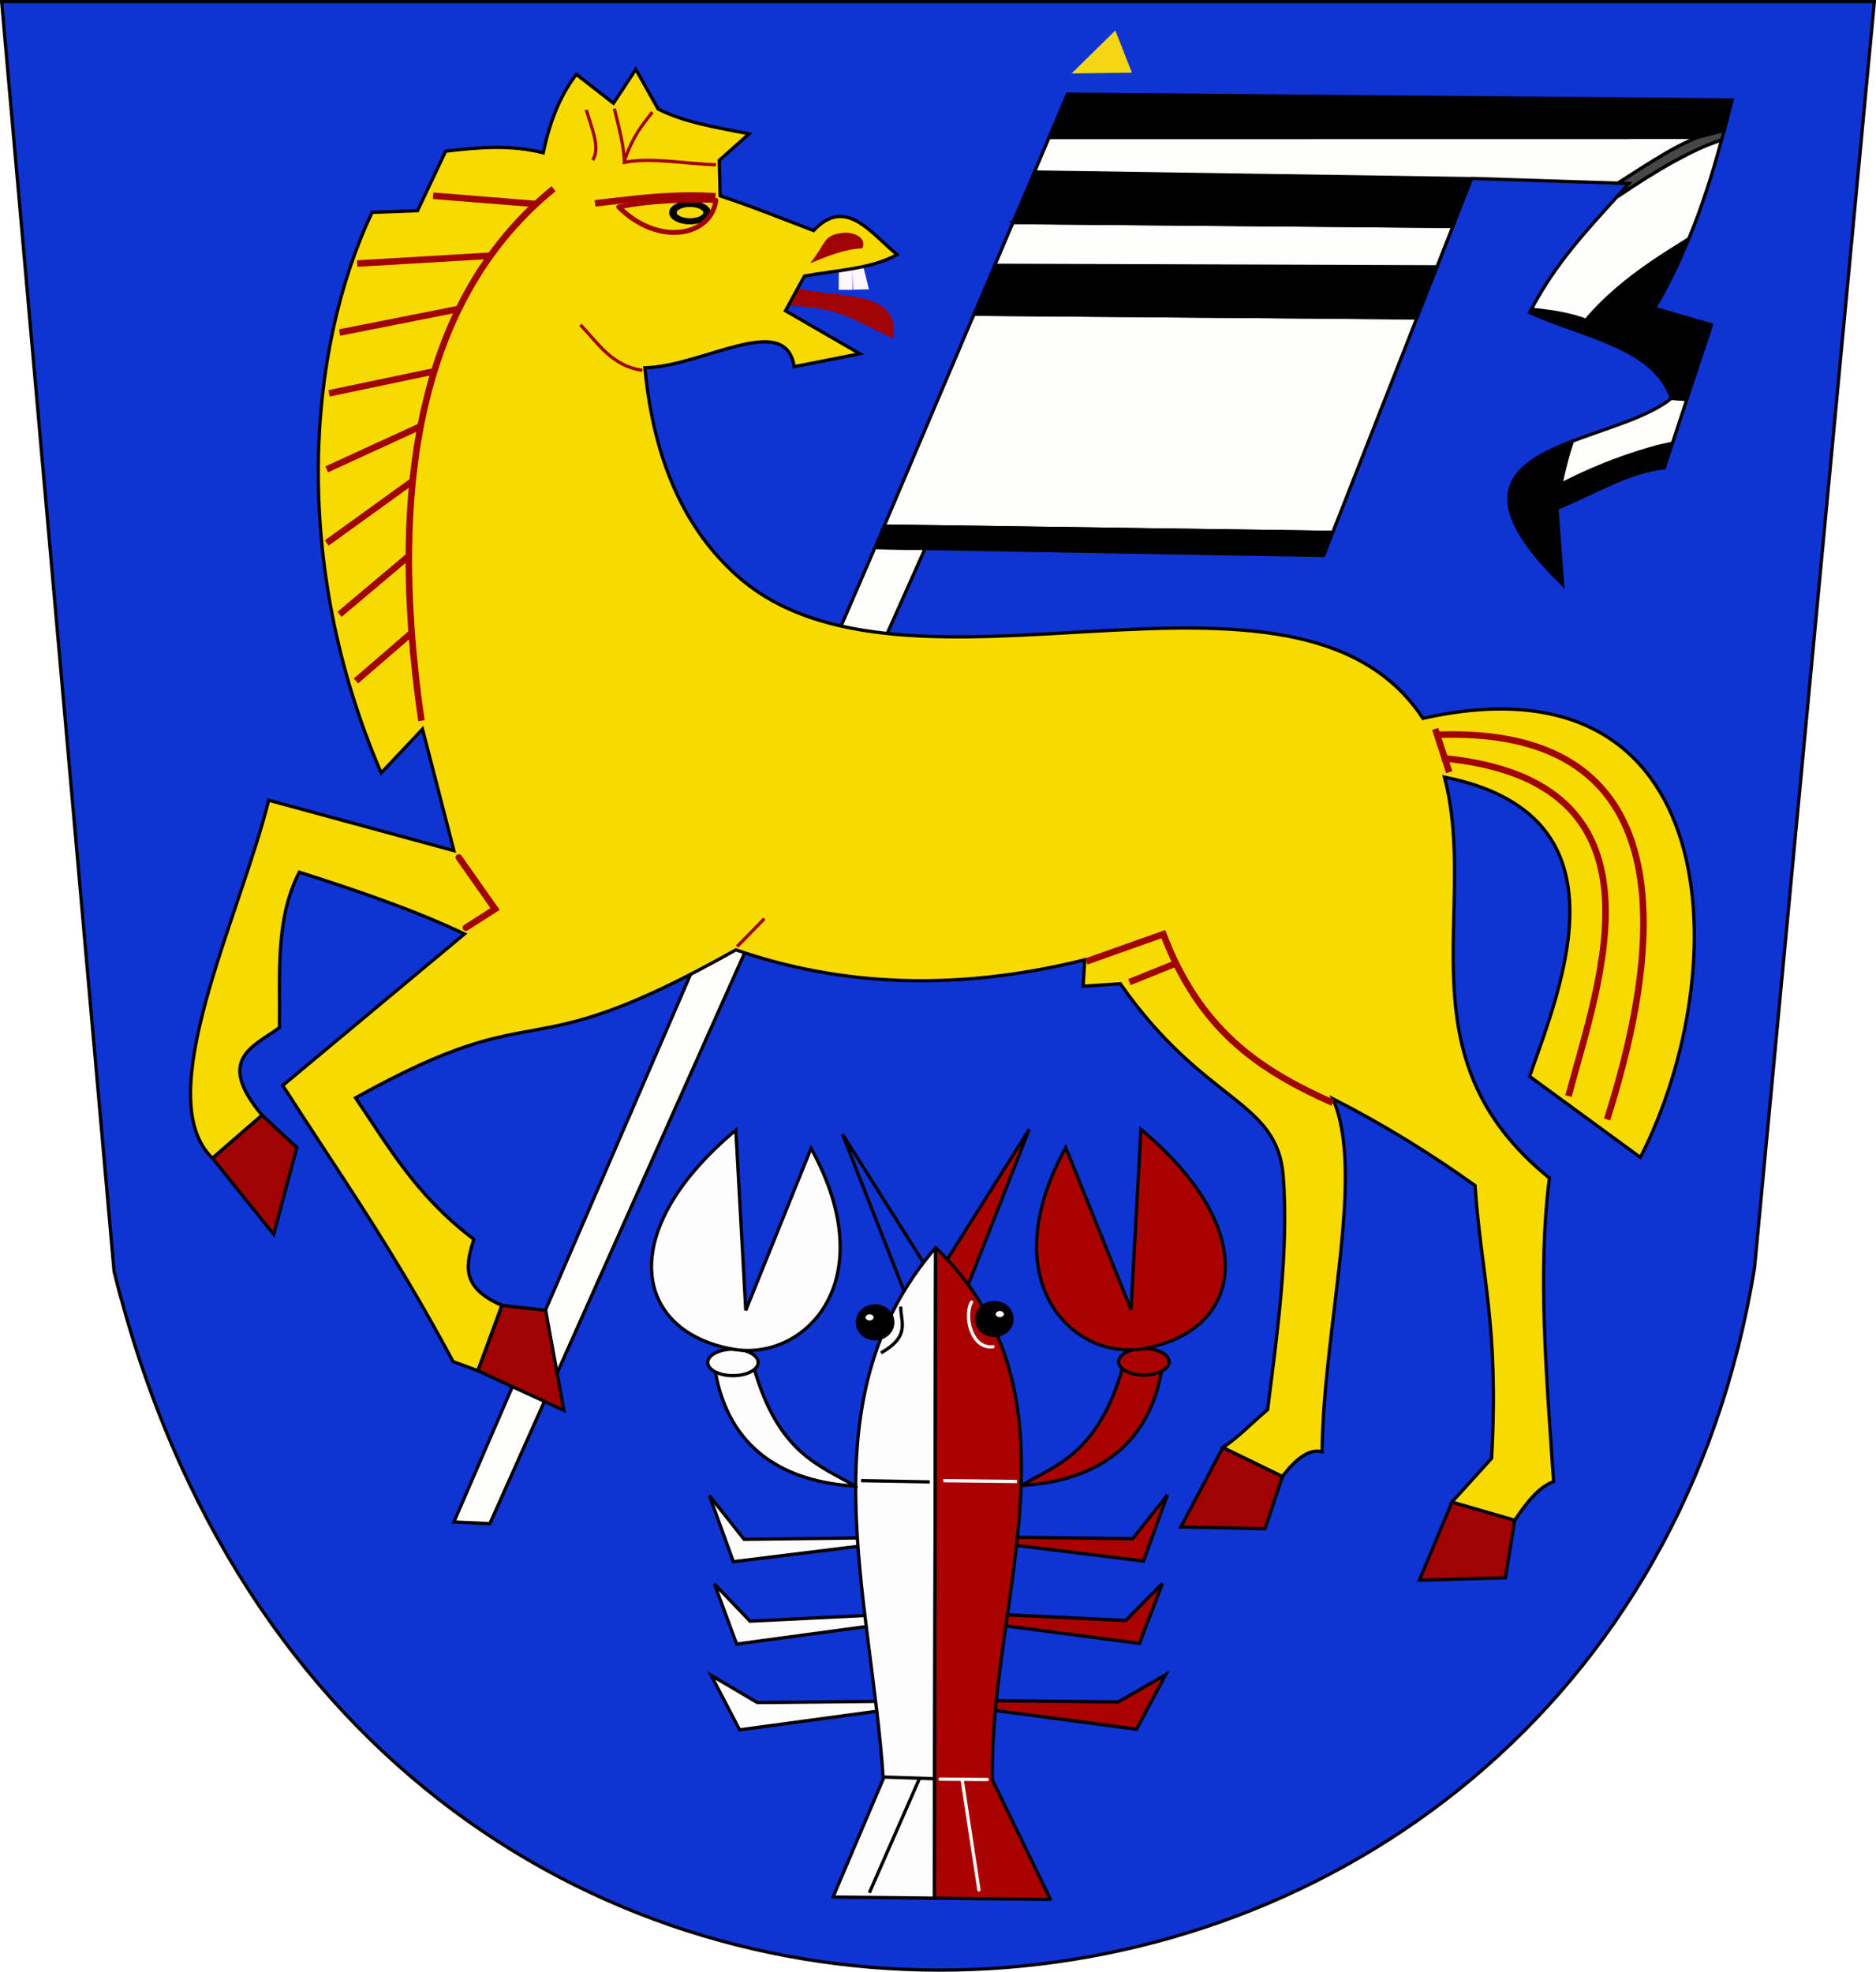 <?xml version="1.0" encoding="UTF-8" standalone="no"?>
<!-- Created with Inkscape (http://www.inkscape.org/) -->

<svg
   xmlns:dc="http://purl.org/dc/elements/1.1/"
   xmlns:cc="http://creativecommons.org/ns#"
   xmlns:rdf="http://www.w3.org/1999/02/22-rdf-syntax-ns#"
   xmlns:svg="http://www.w3.org/2000/svg"
   xmlns="http://www.w3.org/2000/svg"
   xmlns:sodipodi="http://sodipodi.sourceforge.net/DTD/sodipodi-0.dtd"
   xmlns:inkscape="http://www.inkscape.org/namespaces/inkscape"
   width="573"
   height="602.259"
   id="svg2"
   inkscape:label="Pozadí"
   version="1.1"
   inkscape:version="0.48.1 "
   sodipodi:docname="CoA of Zádveřice-Raková.svg"
   style="display:inline">
  <defs
     id="defs3">
    <filter
       inkscape:collect="always"
       id="filter3903"
       color-interpolation-filters="sRGB">
      <feGaussianBlur
         inkscape:collect="always"
         stdDeviation="0.634"
         id="feGaussianBlur3905" />
    </filter>
    <filter
       inkscape:collect="always"
       id="filter3907"
       x="-0.106"
       width="1.211"
       y="-0.262"
       height="1.524"
       color-interpolation-filters="sRGB">
      <feGaussianBlur
         inkscape:collect="always"
         stdDeviation="0.634"
         id="feGaussianBlur3909" />
    </filter>
    <filter
       inkscape:collect="always"
       id="filter3917"
       color-interpolation-filters="sRGB">
      <feGaussianBlur
         inkscape:collect="always"
         stdDeviation="0.902"
         id="feGaussianBlur3919" />
    </filter>
    <filter
       inkscape:collect="always"
       id="filter3921"
       color-interpolation-filters="sRGB">
      <feGaussianBlur
         inkscape:collect="always"
         stdDeviation="0.087"
         id="feGaussianBlur3923" />
    </filter>
    <filter
       inkscape:collect="always"
       id="filter3925"
       color-interpolation-filters="sRGB">
      <feGaussianBlur
         inkscape:collect="always"
         stdDeviation="0.765"
         id="feGaussianBlur3927" />
    </filter>
    <filter
       inkscape:collect="always"
       id="filter3935"
       color-interpolation-filters="sRGB">
      <feGaussianBlur
         inkscape:collect="always"
         stdDeviation="0.084"
         id="feGaussianBlur3937" />
    </filter>
    <filter
       inkscape:collect="always"
       id="filter3993"
       color-interpolation-filters="sRGB">
      <feGaussianBlur
         inkscape:collect="always"
         stdDeviation="0.579"
         id="feGaussianBlur3995" />
    </filter>
    <filter
       inkscape:collect="always"
       id="filter3997"
       color-interpolation-filters="sRGB">
      <feGaussianBlur
         inkscape:collect="always"
         stdDeviation="0.579"
         id="feGaussianBlur3999" />
    </filter>
    <filter
       inkscape:collect="always"
       id="filter4001"
       color-interpolation-filters="sRGB">
      <feGaussianBlur
         inkscape:collect="always"
         stdDeviation="0.579"
         id="feGaussianBlur4003" />
    </filter>
    <filter
       inkscape:collect="always"
       id="filter4005"
       x="-0.049"
       width="1.097"
       y="-0.106"
       height="1.212"
       color-interpolation-filters="sRGB">
      <feGaussianBlur
         inkscape:collect="always"
         stdDeviation="0.579"
         id="feGaussianBlur4007" />
    </filter>
    <filter
       inkscape:collect="always"
       id="filter4009"
       x="-0.044"
       width="1.087"
       y="-0.208"
       height="1.416"
       color-interpolation-filters="sRGB">
      <feGaussianBlur
         inkscape:collect="always"
         stdDeviation="0.579"
         id="feGaussianBlur4011" />
    </filter>
    <filter
       inkscape:collect="always"
       id="filter4013"
       x="-0.039"
       width="1.077"
       y="-0.195"
       height="1.389"
       color-interpolation-filters="sRGB">
      <feGaussianBlur
         inkscape:collect="always"
         stdDeviation="0.579"
         id="feGaussianBlur4015" />
    </filter>
    <filter
       inkscape:collect="always"
       id="filter4017"
       x="-0.035"
       width="1.069"
       y="-0.586"
       height="2.172"
       color-interpolation-filters="sRGB">
      <feGaussianBlur
         inkscape:collect="always"
         stdDeviation="0.579"
         id="feGaussianBlur4019" />
    </filter>
    <filter
       inkscape:collect="always"
       id="filter4021"
       x="-0.045"
       width="1.09"
       y="-0.556"
       height="2.113"
       color-interpolation-filters="sRGB">
      <feGaussianBlur
         inkscape:collect="always"
         stdDeviation="0.579"
         id="feGaussianBlur4023" />
    </filter>
    <filter
       inkscape:collect="always"
       id="filter4025"
       color-interpolation-filters="sRGB">
      <feGaussianBlur
         inkscape:collect="always"
         stdDeviation="0.579"
         id="feGaussianBlur4027" />
    </filter>
    <filter
       inkscape:collect="always"
       id="filter4078"
       x="-0.106"
       width="1.211"
       y="-0.055"
       height="1.109"
       color-interpolation-filters="sRGB">
      <feGaussianBlur
         inkscape:collect="always"
         stdDeviation="0.487"
         id="feGaussianBlur4080" />
    </filter>
    <filter
       inkscape:collect="always"
       id="filter4082"
       x="-0.188"
       width="1.376"
       y="-0.036"
       height="1.071"
       color-interpolation-filters="sRGB">
      <feGaussianBlur
         inkscape:collect="always"
         stdDeviation="0.228"
         id="feGaussianBlur4084" />
    </filter>
    <filter
       inkscape:collect="always"
       id="filter4086"
       color-interpolation-filters="sRGB">
      <feGaussianBlur
         inkscape:collect="always"
         stdDeviation="0.603"
         id="feGaussianBlur4088" />
    </filter>
    <filter
       inkscape:collect="always"
       id="filter4090"
       color-interpolation-filters="sRGB">
      <feGaussianBlur
         inkscape:collect="always"
         stdDeviation="0.295"
         id="feGaussianBlur4092" />
    </filter>
    <filter
       inkscape:collect="always"
       id="filter4094"
       x="-0.038"
       width="1.077"
       y="-0.589"
       height="2.178"
       color-interpolation-filters="sRGB">
      <feGaussianBlur
         inkscape:collect="always"
         stdDeviation="0.588"
         id="feGaussianBlur4096" />
    </filter>
    <filter
       inkscape:collect="always"
       id="filter4098"
       color-interpolation-filters="sRGB">
      <feGaussianBlur
         inkscape:collect="always"
         stdDeviation="0.492"
         id="feGaussianBlur4100" />
    </filter>
  </defs>
  <sodipodi:namedview
     id="base"
     pagecolor="#ffffff"
     bordercolor="#666666"
     borderopacity="1.0"
     inkscape:pageopacity="0.0"
     inkscape:pageshadow="2"
     inkscape:zoom="0.98994949"
     inkscape:cx="236.84129"
     inkscape:cy="273.83452"
     inkscape:document-units="px"
     inkscape:current-layer="layer3"
     showgrid="false"
     fit-margin-top="0"
     fit-margin-left="0"
     fit-margin-right="0"
     fit-margin-bottom="0"
     inkscape:snap-bbox="true"
     inkscape:bbox-paths="true"
     inkscape:bbox-nodes="true"
     inkscape:snap-bbox-edge-midpoints="true"
     inkscape:window-width="1280"
     inkscape:window-height="972"
     inkscape:window-x="-8"
     inkscape:window-y="-8"
     inkscape:window-maximized="1" />
  <g
     inkscape:groupmode="layer"
     id="layer4"
     inkscape:label="Stit"
     style="display:inline"
     transform="translate(0.5,0.5)"
     sodipodi:insensitive="true">
    <path
       style="fill:#1034d3;fill-opacity:1;stroke:#000000;stroke-width:1px;stroke-linecap:butt;stroke-linejoin:miter;stroke-opacity:1"
       d="m 0,4.2675781e-6 572,0 L 535.381,386.858 C 491.636,655.709 109.037,688.895 34.345,387.868 z"
       id="path4070"
       inkscape:connector-curvature="0"
       sodipodi:nodetypes="ccccc" />
  </g>
  <g
     inkscape:groupmode="layer"
     id="layer2"
     inkscape:label="Prapor"
     style="display:inline"
     transform="translate(0.5,0.5)"
     sodipodi:insensitive="true">
    <path
       style="fill:#fefefa;fill-opacity:1;stroke:#000000;stroke-width:1px;stroke-linecap:butt;stroke-linejoin:miter;stroke-opacity:1"
       d="m 149.124,464.892 -10.985,-0.505 128.605,-297.616 15.338,0.242 z"
       id="path3764"
       inkscape:connector-curvature="0"
       sodipodi:nodetypes="ccccc" />
    <path
       style="fill:#fefefa;fill-opacity:1;stroke:#000000;stroke-width:1px;stroke-linecap:butt;stroke-linejoin:miter;stroke-opacity:1"
       d="m 297,95.469 -27.438,64.719 137,1.938 20.969,-53.438 4.75,-12.094 -3.312,-0.031 L 297,95.469 z"
       id="path3825"
       inkscape:connector-curvature="0" />
    <path
       style="fill:#000000;fill-opacity:1;stroke:#000000;stroke-width:1px;stroke-linecap:butt;stroke-linejoin:miter;stroke-opacity:1"
       d="m 269.562,160.188 -2.812,6.594 137.062,2.375 2.75,-7.031 -137,-1.938 z"
       id="path3823"
       inkscape:connector-curvature="0" />
    <path
       style="fill:#000000;fill-opacity:1;stroke:#000000;stroke-width:1px;stroke-linecap:butt;stroke-linejoin:miter;stroke-opacity:1"
       d="m 297,95.469 135.281,1.125 L 438.406,81 303.344,80.531 297,95.469 z"
       id="path3813"
       inkscape:connector-curvature="0" />
    <path
       style="fill:#fefefa;fill-opacity:1;stroke:#000000;stroke-width:1px;stroke-linecap:butt;stroke-linejoin:miter;stroke-opacity:1"
       d="M 303.344,80.531 438.406,81 443.25,68.656 l -134.344,-1.188 -5.562,13.062 z"
       id="path3808"
       inkscape:connector-curvature="0" />
    <path
       style="fill:#000000;fill-opacity:1;stroke:#000000;stroke-width:1px;stroke-linecap:butt;stroke-linejoin:miter;stroke-opacity:1"
       d="m 308.906,67.469 134.344,1.188 5.719,-14.594 -133.5,-2.031 -6.562,15.438 z"
       id="path3781"
       inkscape:connector-curvature="0" />
    <path
       style="fill:#000000;fill-opacity:1;stroke:#000000;stroke-width:1px;stroke-linecap:butt;stroke-linejoin:miter;stroke-opacity:1"
       d="m 479.781,134.25 c -18.234,6.983 -31.223,16.289 -3,43.75 l -1.75,-23.219 c 11.005,-4.483 22.407,-11.493 32.812,-12.375 l 2.469,-7.5 c -1.614,0.37 -3.239,0.66 -4.844,1.094 -3.408,0.921 -6.769,1.979 -10.094,3.156 -3.325,1.177 -6.593,2.453 -9.781,3.844 -3.188,1.39 -6.313,2.876 -9.312,4.438 0.712,-3.545 1.563,-6.895 2.5,-10.125 0.306,-1.056 0.677,-2.03 1,-3.062 z"
       id="path3803"
       inkscape:connector-curvature="0" />
    <path
       style="fill:#fefefa;fill-opacity:1;stroke:#000000;stroke-width:1px;stroke-linecap:butt;stroke-linejoin:miter;stroke-opacity:1"
       d="m 479.781,134.25 c -0.323,1.033 -0.694,2.006 -1,3.062 -0.937,3.23 -1.788,6.58 -2.5,10.125 2.999,-1.561 6.124,-3.047 9.312,-4.438 3.188,-1.39 6.457,-2.667 9.781,-3.844 3.325,-1.177 6.686,-2.235 10.094,-3.156 1.605,-0.434 3.229,-0.723 4.844,-1.094 L 514.719,121.5 c -1.632,-0.125 -3.064,-0.22 -4.75,-0.344 0.004,0.014 0.027,0.017 0.031,0.031 -7.069,5.683 -19.539,8.972 -30.219,13.062 z"
       id="path3798"
       inkscape:connector-curvature="0" />
    <path
       style="fill:#000000;fill-opacity:1;stroke:#000000;stroke-width:1px;stroke-linecap:butt;stroke-linejoin:miter;stroke-opacity:1"
       d="m 515.312,72.438 c -3.818,2.39 -7.66,4.777 -11.406,7.344 -3.49,2.392 -6.93,4.94 -10.281,7.812 -1.676,1.436 -3.342,2.947 -4.969,4.562 -1.627,1.615 -3.212,3.322 -4.781,5.156 -2.052,-0.789 -4.242,-1.395 -6.5,-1.875 -2.258,-0.48 -4.588,-0.829 -6.969,-1.125 -1.041,-0.129 -2.103,-0.233 -3.156,-0.344 -0.179,0.341 -0.386,0.623 -0.562,0.969 15.962,7.332 38.221,10.579 43.281,26.219 1.686,0.124 3.118,0.218 4.75,0.344 L 522.25,98.719 504.812,93.656 c 4.22,-7.011 7.564,-14.092 10.5,-21.219 z"
       id="path3793"
       inkscape:connector-curvature="0" />
    <path
       style="fill:#fefefa;fill-opacity:1;stroke:#000000;stroke-width:1px;stroke-linecap:butt;stroke-linejoin:miter;stroke-opacity:1"
       d="m 467.25,93.969 c 1.053,0.111 2.115,0.215 3.156,0.344 2.381,0.296 4.711,0.645 6.969,1.125 2.258,0.48 4.448,1.086 6.5,1.875 1.569,-1.834 3.154,-3.541 4.781,-5.156 1.627,-1.615 3.293,-3.126 4.969,-4.562 3.352,-2.872 6.791,-5.421 10.281,-7.812 3.747,-2.567 7.589,-4.954 11.406,-7.344 4.123,-10.009 7.326,-20.111 10.031,-30.25 -1.946,0.708 -3.904,1.385 -5.844,2.25 -2.862,1.276 -5.713,2.721 -8.562,4.281 -2.85,1.561 -5.691,3.254 -8.531,5.031 -2.841,1.777 -5.666,3.637 -8.5,5.562 L 493.75,59.219 c -9.418,10.405 -19.009,20.494 -26.5,34.75 z"
       id="path3788"
       inkscape:connector-curvature="0" />
    <path
       style="fill:#fefefa;fill-opacity:1;stroke:#000000;stroke-width:1px;stroke-linecap:butt;stroke-linejoin:miter;stroke-opacity:1"
       d="m 518.531,41.25 -0.688,0.188 -197.906,0.031 -4.469,10.562 133.5,2.031 L 449,54 l 44.688,1.438 c 3.649,-2.318 7.295,-4.7 10.938,-6.938 2.226,-1.367 4.444,-2.693 6.656,-3.875 2.212,-1.182 4.436,-2.245 6.625,-3.125 l 0.625,-0.25 z"
       id="path3786"
       inkscape:connector-curvature="0" />
    <path
       style="fill:#47474a;fill-opacity:1;stroke:#000000;stroke-width:1px;stroke-linecap:butt;stroke-linejoin:miter;stroke-opacity:1"
       d="m 518.531,41.25 -0.625,0.25 c -2.189,0.88 -4.413,1.943 -6.625,3.125 -2.212,1.182 -4.43,2.508 -6.656,3.875 -3.643,2.237 -7.288,4.619 -10.938,6.938 L 497,55.531 c -1.086,1.226 -2.155,2.478 -3.25,3.688 l 0.156,0.094 c 2.834,-1.926 5.659,-3.785 8.5,-5.562 2.841,-1.777 5.682,-3.471 8.531,-5.031 2.85,-1.561 5.701,-3.005 8.562,-4.281 1.939,-0.865 3.898,-1.542 5.844,-2.25 0.256,-0.96 0.563,-1.914 0.812,-2.875 l -7.625,1.938 z"
       id="path3776"
       inkscape:connector-curvature="0" />
    <path
       style="fill:#000000;fill-opacity:1;stroke:#000000;stroke-width:1px;stroke-linecap:butt;stroke-linejoin:miter;stroke-opacity:1"
       d="m 319.938,41.469 197.906,-0.031 8.312,-2.125 c 0.804,-3.096 1.653,-6.181 2.406,-9.281 L 325.531,28.25 319.938,41.469 z"
       id="path3766"
       inkscape:connector-curvature="0" />
    <path
       style="fill:#f4d615;fill-opacity:1;stroke:none"
       d="M 326.784,21.94 345.22,21.688 340.169,8.808 z"
       id="path3768"
       inkscape:connector-curvature="0" />
  </g>
  <g
     inkscape:groupmode="layer"
     id="layer3"
     inkscape:label="Kun"
     style="display:inline"
     transform="translate(0.5,0.5)">
    <g
       id="g4606">
      <path
         inkscape:connector-curvature="0"
         id="path4067"
         d="m 255.759,82.366 c -0.089,0.179 -0.089,5.67 -0.089,5.67 l 4.196,0 -0.045,-6.339 0.223,6.295 4.866,-0.134 -1.741,-6.92 z"
         style="fill:#fff6ff;fill-opacity:1;stroke:none" />
      <path
         sodipodi:nodetypes="cccc"
         inkscape:connector-curvature="0"
         id="path4065"
         d="m 240.312,93.004 c 15.955,-0.144 22.39,5.887 32.008,9.853 2.253,-15.407 -17.3,-12.019 -29.049,-15.357 z"
         style="fill:#a10204;fill-opacity:1;stroke:none" />
      <path
         sodipodi:nodetypes="cccccccccccccccccccccccccccccccscccccccccccccccsccccccc"
         inkscape:connector-curvature="0"
         id="path3829"
         d="m 152.786,398.222 -7.324,19.951 -7.576,-2.778 C 119.012,380.127 102.885,357.674 85.863,331.047 l 55.502,-46.276 c -15.9,-7.57 -33.994,-13.62 -50.452,-18.879 -7.449,14.469 -5.824,31.206 -6.061,47.477 -7.893,5.798 -19.735,9.581 -5.303,26.769 L 64.397,353.27 C 45.198,334.854 72.453,280.371 81.57,243.921 l 56.569,15.405 -9.596,-37.123 -12.627,13.385 C 88.321,171.347 93.265,106.466 113.137,64.367 l 13.89,-0.505 8.586,-18.183 c 10.107,-1.22 20.162,-2.029 29.799,0.505 2.523,-11.936 6.161,-18.67 10.102,-23.991 l 11.364,8.839 6.819,-10.354 6.819,12.122 c 8.259,4.193 18.158,5.653 27.779,7.576 l -9.091,8.081 0.253,10.859 c 10.623,3.536 19.205,7.071 28.537,10.607 9.868,-10.533 17.436,0.778 25.506,7.324 -7.608,4.373 -18.504,4.8 -28.284,6.566 l -5.808,10.607 22.728,13.132 -20.055,3.943 c -2.673,-17.075 -27.732,-0.115 -45.605,0.35 2.731,29.06 12.595,49.62 28.135,63.499 51.644,46.127 170.629,-15.481 209.504,43.577 92.399,-20.769 95.951,76.061 66.418,134.098 l -33.84,-24.749 c 10.215,-29.127 31.138,-79.976 -26.011,-91.419 10.691,40.827 -13.788,85.422 32.072,122.481 -3.715,28.596 -0.858,60.843 1.263,92.681 -4.792,1.868 -8.405,6.682 -11.869,11.869 l -19.193,-5.556 12.122,-13.385 c 2.335,-40.409 -3.191,-56.111 -5.051,-83.338 -13.237,-9.46 -27.509,-18.402 -43.437,-26.517 10.063,22.556 -2.924,70.195 -3.283,107.834 -3.691,-0.97 -7.758,1.814 -12.122,7.576 l -18.183,-8.839 c 5.279,-3.579 9.319,-7.993 13.668,-11.571 2.907,-22.918 6.513,-48.617 4.78,-71.262 -1.808,-23.637 -23.887,-21.912 -49.763,-58.84 l -11.364,0.758 0.505,-8.081 c -38.605,9.604 -74.026,8.241 -106.571,-3.03 -67.554,38.025 -56.807,12.124 -116.168,45.204 10.044,14.727 18.382,29.738 36.113,43.184 -2.26,7.593 -4.336,14.591 8.586,20.203 z"
         style="fill:#f7da00;fill-opacity:1;stroke:#000000;stroke-width:1px;stroke-linecap:butt;stroke-linejoin:miter;stroke-opacity:1" />
      <path
         sodipodi:nodetypes="ccccc"
         inkscape:connector-curvature="0"
         id="path3835"
         d="m 64.397,353.27 18.688,23.234 7.071,-26.517 -10.607,-9.849 z"
         style="fill:#a10204;fill-opacity:1;stroke:#000000;stroke-width:1px;stroke-linecap:butt;stroke-linejoin:miter;stroke-opacity:1" />
      <path
         sodipodi:nodetypes="ccccc"
         inkscape:connector-curvature="0"
         id="path3837"
         d="m 152.786,398.222 c -0.253,1.263 -7.324,19.951 -7.324,19.951 l 26.264,12.122 -5.556,-30.557 z"
         style="fill:#a10204;fill-opacity:1;stroke:#000000;stroke-width:1px;stroke-linecap:butt;stroke-linejoin:miter;stroke-opacity:1" />
      <path
         sodipodi:nodetypes="ccccc"
         inkscape:connector-curvature="0"
         id="path3839"
         d="m 372.999,441.659 18.183,8.839 -5.289,15.931 -25.714,-0.536 z"
         style="fill:#a10204;fill-opacity:1;stroke:#000000;stroke-width:1px;stroke-linecap:butt;stroke-linejoin:miter;stroke-opacity:1" />
      <path
         sodipodi:nodetypes="ccccc"
         inkscape:connector-curvature="0"
         id="path3841"
         d="m 442.952,458.326 19.193,5.556 -2.859,17.547 -26.25,0.714 z"
         style="fill:#a10204;fill-opacity:1;stroke:#000000;stroke-width:1px;stroke-linecap:butt;stroke-linejoin:miter;stroke-opacity:1" />
      <path
         sodipodi:nodetypes="ccc"
         inkscape:connector-curvature="0"
         id="path3843"
         d="m 406.586,336.35 c -23.468,-10.449 -40.774,-22.801 -51.77,-51.518 l -23.486,8.334"
         style="fill:none;stroke:#a10204;stroke-width:2;stroke-linecap:butt;stroke-linejoin:miter;stroke-miterlimit:4;stroke-opacity:1;stroke-dasharray:none;filter:url(#filter3903)" />
      <path
         inkscape:connector-curvature="0"
         id="path3845"
         d="m 358.857,293.671 -14.395,5.808"
         style="fill:none;stroke:#a10204;stroke-width:2;stroke-linecap:butt;stroke-linejoin:miter;stroke-miterlimit:4;stroke-opacity:1;stroke-dasharray:none;filter:url(#filter3907)" />
      <path
         inkscape:connector-curvature="0"
         id="path3911"
         d="m 437.857,222.143 4.286,13.214"
         style="fill:none;stroke:#a10204;stroke-width:2;stroke-linecap:butt;stroke-linejoin:miter;stroke-miterlimit:4;stroke-opacity:1;stroke-dasharray:none;filter:url(#filter3921)" />
      <path
         sodipodi:nodetypes="cc"
         inkscape:connector-curvature="0"
         id="path3913"
         d="m 438.571,223.929 c 70.805,-2.588 71.589,55.255 51.786,117.5"
         style="fill:none;stroke:#a10204;stroke-width:2;stroke-linecap:butt;stroke-linejoin:miter;stroke-miterlimit:4;stroke-opacity:1;stroke-dasharray:none;filter:url(#filter3917)" />
      <path
         sodipodi:nodetypes="cc"
         inkscape:connector-curvature="0"
         id="path3915"
         d="m 440,231.071 c 71.571,6.717 47.883,67.879 38.571,103.214"
         style="fill:none;stroke:#a10204;stroke-width:2;stroke-linecap:butt;stroke-linejoin:miter;stroke-miterlimit:4;stroke-opacity:1;stroke-dasharray:none;filter:url(#filter3925)" />
      <path
         inkscape:connector-curvature="0"
         id="path3929"
         d="m 224.633,288.62 8.334,-8.523"
         style="fill:none;stroke:#a10204;stroke-width:1px;stroke-linecap:butt;stroke-linejoin:miter;stroke-opacity:1;filter:url(#filter3935)" />
      <path
         sodipodi:nodetypes="cc"
         inkscape:connector-curvature="0"
         id="path3939"
         d="M 128.214,219.643 C 117.039,142.743 130.223,88.328 168.571,57.143"
         style="fill:none;stroke:#a10204;stroke-width:2;stroke-linecap:butt;stroke-linejoin:miter;stroke-miterlimit:4;stroke-opacity:1;stroke-dasharray:none;filter:url(#filter4025)" />
      <path
         sodipodi:nodetypes="cc"
         inkscape:connector-curvature="0"
         id="path3941"
         d="m 162.818,61.786 -31.032,-2.5"
         style="fill:none;stroke:#a10204;stroke-width:2;stroke-linecap:butt;stroke-linejoin:miter;stroke-miterlimit:4;stroke-opacity:1;stroke-dasharray:none;filter:url(#filter4021)" />
      <path
         sodipodi:nodetypes="cc"
         inkscape:connector-curvature="0"
         id="path3943"
         d="m 148.867,77.626 -40.296,2.374"
         style="fill:none;stroke:#a10204;stroke-width:2;stroke-linecap:butt;stroke-linejoin:miter;stroke-miterlimit:4;stroke-opacity:1;stroke-dasharray:none;filter:url(#filter4017)" />
      <path
         inkscape:connector-curvature="0"
         id="path3945"
         d="m 139.286,93.929 -36.071,7.143"
         style="fill:none;stroke:#a10204;stroke-width:2;stroke-linecap:butt;stroke-linejoin:miter;stroke-miterlimit:4;stroke-opacity:1;stroke-dasharray:none;filter:url(#filter4013)" />
      <path
         sodipodi:nodetypes="cc"
         inkscape:connector-curvature="0"
         id="path3947"
         d="M 131.829,112.962 100,119.643"
         style="fill:none;stroke:#a10204;stroke-width:2;stroke-linecap:butt;stroke-linejoin:miter;stroke-miterlimit:4;stroke-opacity:1;stroke-dasharray:none;filter:url(#filter4009)" />
      <path
         sodipodi:nodetypes="cc"
         inkscape:connector-curvature="0"
         id="path3949"
         d="M 127.879,129.747 99.286,142.857"
         style="fill:none;stroke:#a10204;stroke-width:2;stroke-linecap:butt;stroke-linejoin:miter;stroke-miterlimit:4;stroke-opacity:1;stroke-dasharray:none;filter:url(#filter4005)" />
      <path
         sodipodi:nodetypes="cc"
         inkscape:connector-curvature="0"
         id="path3951"
         d="M 125.4,146.512 99.286,165.357"
         style="fill:none;stroke:#a10204;stroke-width:2;stroke-linecap:butt;stroke-linejoin:miter;stroke-miterlimit:4;stroke-opacity:1;stroke-dasharray:none;filter:url(#filter4001)" />
      <path
         sodipodi:nodetypes="cc"
         inkscape:connector-curvature="0"
         id="path3953"
         d="m 124.242,169.434 -21.028,17.709"
         style="fill:none;stroke:#a10204;stroke-width:2;stroke-linecap:butt;stroke-linejoin:miter;stroke-miterlimit:4;stroke-opacity:1;stroke-dasharray:none;filter:url(#filter3997)" />
      <path
         sodipodi:nodetypes="cc"
         inkscape:connector-curvature="0"
         id="path3955"
         d="M 125.211,192.804 108.214,207.5"
         style="fill:none;stroke:#a10204;stroke-width:2;stroke-linecap:butt;stroke-linejoin:miter;stroke-miterlimit:4;stroke-opacity:1;stroke-dasharray:none;filter:url(#filter3993)" />
      <path
         sodipodi:nodetypes="cc"
         inkscape:connector-curvature="0"
         id="path4029"
         d="M 195.717,112.601 C 186.486,111.376 182.208,104.371 176.777,98.712"
         style="fill:none;stroke:#a10204;stroke-width:1px;stroke-linecap:butt;stroke-linejoin:miter;stroke-opacity:1;filter:url(#filter4098)" />
      <path
         sodipodi:nodetypes="ccsc"
         inkscape:connector-curvature="0"
         id="path4035"
         d="m 246.982,79.898 c 5.303,-2.159 10.607,-4.355 15.91,-4.546 1.518,-3.323 -2.917,-5.703 -7.829,-4.419 -4.114,1.075 -3.542,3.217 -8.081,8.965 z"
         style="fill:#a10204;fill-opacity:1;stroke:none" />
      <path
         sodipodi:nodetypes="cc"
         inkscape:connector-curvature="0"
         id="path4037"
         d="m 178.571,33.036 c 1.605,5.541 4.396,11.61 1.964,15.357"
         style="fill:none;stroke:#a10204;stroke-width:1px;stroke-linecap:butt;stroke-linejoin:miter;stroke-opacity:1;filter:url(#filter4082)" />
      <path
         sodipodi:nodetypes="ccc"
         inkscape:connector-curvature="0"
         id="path4039"
         d="m 187.143,32.679 c 1.333,5.69 3.05,11.637 3.036,16.429 8.073,-1.671 18.69,0.476 28.036,0.714"
         style="fill:none;stroke:#a10204;stroke-width:1px;stroke-linecap:butt;stroke-linejoin:miter;stroke-opacity:1;filter:url(#filter4086)" />
      <path
         sodipodi:nodetypes="cc"
         inkscape:connector-curvature="0"
         id="path4041"
         d="m 190.179,48.75 c 2.857,-8.322 5.714,-11.226 8.571,-15"
         style="fill:none;stroke:#a10204;stroke-width:1px;stroke-linecap:butt;stroke-linejoin:miter;stroke-opacity:1;filter:url(#filter4090)" />
      <path
         transform="matrix(1.102,0,0,0.897,-22.062,6.072)"
         d="m 215.541,65.061 c 0,1.639 -2.12,2.967 -4.735,2.967 -2.615,0 -4.735,-1.329 -4.735,-2.967 0,-1.639 2.12,-2.967 4.735,-2.967 2.615,0 4.735,1.329 4.735,2.967 z"
         sodipodi:ry="2.9673231"
         sodipodi:rx="4.7350903"
         sodipodi:cy="65.061089"
         sodipodi:cx="210.80621"
         id="path4063"
         style="fill:none;stroke:#000000;stroke-width:2.091;stroke-linecap:round;stroke-linejoin:round;stroke-miterlimit:4;stroke-opacity:1;stroke-dasharray:none"
         sodipodi:type="arc" />
      <path
         sodipodi:nodetypes="cc"
         inkscape:connector-curvature="0"
         id="path4055"
         d="m 181.25,61.607 c 12.262,-1.421 24.524,-3.027 36.786,-2.143"
         style="fill:none;stroke:#a10204;stroke-width:2;stroke-linecap:butt;stroke-linejoin:miter;stroke-miterlimit:4;stroke-opacity:1;stroke-dasharray:none;filter:url(#filter4094)" />
      <path
         sodipodi:nodetypes="ccc"
         inkscape:connector-curvature="0"
         id="path4061"
         d="m 188.473,62.704 c 12.137,12.17 28.266,8.99 29.672,-2.014 -10.169,-0.233 -20.172,0.072 -29.672,2.014 z"
         style="fill:none;stroke:#a10204;stroke-width:1.496;stroke-linecap:round;stroke-linejoin:round;stroke-miterlimit:4;stroke-opacity:1;stroke-dasharray:none" />
      <path
         inkscape:connector-curvature="0"
         id="path4072"
         d="m 139.643,261.429 11.071,15.714 -8.929,5.714"
         style="fill:none;stroke:#a10204;stroke-width:2;stroke-linecap:round;stroke-linejoin:miter;stroke-miterlimit:4;stroke-opacity:1;stroke-dasharray:none;filter:url(#filter4078)" />
    </g>
  </g>
  <g
     inkscape:groupmode="layer"
     id="layer5"
     inkscape:label="Rak"
     style="display:inline"
     transform="translate(0.5,0.5)"
     sodipodi:insensitive="true">
    <path
       style="fill:#a90201;fill-opacity:1;stroke:#000000;stroke-width:1px;stroke-linecap:butt;stroke-linejoin:miter;stroke-opacity:1;display:inline"
       d="m 294.901,392.729 18.94,-48.235 -25.001,39.648 z"
       id="path3899-1"
       inkscape:connector-curvature="0" />
    <path
       style="fill:none;stroke:#000000;stroke-width:1px;stroke-linecap:butt;stroke-linejoin:miter;stroke-opacity:1"
       d="m 275.772,394.181 -18.94,-48.235 25.001,39.648 z"
       id="path3899"
       inkscape:connector-curvature="0" />
    <path
       style="fill:#fdfdfe;fill-opacity:1;stroke:#000000;stroke-width:1px;stroke-linecap:butt;stroke-linejoin:miter;stroke-opacity:1"
       d="m 262.577,469.248 -35.797,0.442 -10.607,-13.385 7.324,20.203 39.459,-4.861 z"
       id="path3907"
       inkscape:connector-curvature="0"
       sodipodi:nodetypes="cccccc" />
    <path
       style="fill:#fdfdfe;fill-opacity:1;stroke:#000000;stroke-width:1px;stroke-linecap:butt;stroke-linejoin:miter;stroke-opacity:1;display:inline"
       d="m 264.453,492.906 -35.863,1.77 -10.874,-11.331 6.788,18.328 40.287,-5.439 z"
       id="path3907-4"
       inkscape:connector-curvature="0"
       sodipodi:nodetypes="cccccc" />
    <path
       style="fill:#fdfdfe;fill-opacity:1;stroke:#000000;stroke-width:1px;stroke-linecap:butt;stroke-linejoin:miter;stroke-opacity:1;display:inline"
       d="m 267.319,519.188 -36.497,0.353 -14.089,-8.295 8.663,16.632 42.323,-5.743 z"
       id="path3907-8"
       inkscape:connector-curvature="0"
       sodipodi:nodetypes="cccccc" />
    <path
       style="fill:#a90201;fill-opacity:1;stroke:#000000;stroke-width:1px;stroke-linecap:butt;stroke-linejoin:miter;stroke-opacity:1;display:inline"
       d="m 309.668,469.047 35.797,0.442 10.607,-13.385 -7.324,20.203 -39.459,-4.861 z"
       id="path3907-2"
       inkscape:connector-curvature="0"
       sodipodi:nodetypes="cccccc" />
    <path
       style="fill:#a90201;fill-opacity:1;stroke:#000000;stroke-width:1.014px;stroke-linecap:butt;stroke-linejoin:miter;stroke-opacity:1;display:inline"
       d="m 306.42,492.705 36.91,1.769 11.192,-11.322 -6.986,18.314 -41.464,-5.434 z"
       id="path3907-4-2"
       inkscape:connector-curvature="0"
       sodipodi:nodetypes="cccccc" />
    <path
       style="fill:#a90201;fill-opacity:1;stroke:#000000;stroke-width:1.012px;stroke-linecap:butt;stroke-linejoin:miter;stroke-opacity:1;display:inline"
       d="m 303.679,518.987 37.392,0.352 14.434,-8.289 -8.875,16.62 -43.362,-5.739 z"
       id="path3907-8-6"
       inkscape:connector-curvature="0"
       sodipodi:nodetypes="cccccc" />
    <path
       style="fill:#fdfdfe;fill-opacity:1;stroke:#000000;stroke-width:1px;stroke-linecap:round;stroke-linejoin:round;stroke-opacity:1"
       d="m 285.281,380.562 c -39.925,46.487 -19.758,106.184 -16,162.281 l -15.344,36.094 30.969,0.344 0.375,-198.719 z"
       id="path3081"
       inkscape:connector-curvature="0" />
    <path
       style="fill:#a90201;fill-opacity:1;stroke:#000000;stroke-width:1px;stroke-linecap:round;stroke-linejoin:round;stroke-opacity:1"
       d="m 285.281,380.562 -0.375,198.719 0.375,0 35.062,0.375 -17.75,-36.469 c -0.981,-55.432 29.535,-117.386 -17.312,-162.625 z"
       id="path4111"
       inkscape:connector-curvature="0" />
    <path
       style="fill:none;stroke:#000000;stroke-width:1px;stroke-linecap:butt;stroke-linejoin:miter;stroke-opacity:1"
       d="m 269.711,542.295 14.9,0.505"
       id="path3851"
       inkscape:connector-curvature="0" />
    <path
       style="fill:none;stroke:#000000;stroke-width:1px;stroke-linecap:butt;stroke-linejoin:miter;stroke-opacity:1"
       d="m 280.317,542.8 -15.279,34.85"
       id="path3853"
       inkscape:connector-curvature="0" />
    <path
       style="fill:none;stroke:#fdfdfe;stroke-width:1px;stroke-linecap:round;stroke-linejoin:round;stroke-opacity:1"
       d="m 286.631,542.926 14.395,0.126"
       id="path3855"
       inkscape:connector-curvature="0" />
    <path
       style="fill:none;stroke:#fdfdfe;stroke-width:1px;stroke-linecap:round;stroke-linejoin:round;stroke-opacity:1"
       d="m 293.449,543.558 5.051,33.209"
       id="path3857"
       inkscape:connector-curvature="0" />
    <path
       style="fill:none;stroke:#000000;stroke-width:1px;stroke-linecap:butt;stroke-linejoin:miter;stroke-opacity:1"
       d="m 262.513,451.76 20.961,0.379"
       id="path3859"
       inkscape:connector-curvature="0" />
    <path
       style="fill:none;stroke:#fdfdfe;stroke-width:1px;stroke-linecap:butt;stroke-linejoin:miter;stroke-opacity:1"
       d="m 287.641,451.76 c 0.758,0 22.476,0.253 22.476,0.253"
       id="path3861"
       inkscape:connector-curvature="0" />
    <path
       style="fill:none;stroke:#000000;stroke-width:1px;stroke-linecap:butt;stroke-linejoin:miter;stroke-opacity:1"
       d="m 274.635,398.601 c -0.124,4.583 3.155,8.932 -6.061,14.142"
       id="path3863"
       inkscape:connector-curvature="0"
       sodipodi:nodetypes="cc" />
    <path
       style="fill:none;stroke:#fdfdfe;stroke-width:1px;stroke-linecap:round;stroke-linejoin:miter;stroke-opacity:1"
       d="m 296.227,397.212 c -2.425,4.506 0.095,14.484 6.566,13.637"
       id="path3865"
       inkscape:connector-curvature="0"
       sodipodi:nodetypes="cc" />
    <g
       id="g3871">
      <path
         transform="matrix(0.983,0,0,1.109,4.698,-44.667)"
         d="m 272.11,404.03 a 5.493,4.419 0 1 1 -10.985,0 5.493,4.419 0 1 1 10.985,0 z"
         sodipodi:ry="4.4194174"
         sodipodi:rx="5.4927044"
         sodipodi:cy="404.0304"
         sodipodi:cx="266.61713"
         id="path3867"
         style="fill:#000000;fill-opacity:1;stroke:#000000;stroke-width:1;stroke-linecap:round;stroke-linejoin:round;stroke-miterlimit:4;stroke-opacity:1;stroke-dasharray:none"
         sodipodi:type="arc" />
      <path
         transform="translate(-0.032,-0.537)"
         d="m 266.87,402.436 a 1.736,1.436 0 1 1 -3.472,0 1.736,1.436 0 1 1 3.472,0 z"
         sodipodi:ry="1.4363106"
         sodipodi:rx="1.7361997"
         sodipodi:cy="402.43625"
         sodipodi:cx="265.13348"
         id="path3869"
         style="fill:#fdfdfe;fill-opacity:1;stroke:#000000;stroke-width:1;stroke-linecap:round;stroke-linejoin:round;stroke-miterlimit:4;stroke-opacity:1;stroke-dasharray:none"
         sodipodi:type="arc" />
    </g>
    <g
       transform="matrix(-1,0,0,1,569.984,-1.01)"
       style="display:inline"
       id="g3871-1">
      <path
         transform="matrix(0.983,0,0,1.109,4.698,-44.667)"
         d="m 272.11,404.03 a 5.493,4.419 0 1 1 -10.985,0 5.493,4.419 0 1 1 10.985,0 z"
         sodipodi:ry="4.4194174"
         sodipodi:rx="5.4927044"
         sodipodi:cy="404.0304"
         sodipodi:cx="266.61713"
         id="path3867-1"
         style="fill:#000000;fill-opacity:1;stroke:#000000;stroke-width:1;stroke-linecap:round;stroke-linejoin:round;stroke-miterlimit:4;stroke-opacity:1;stroke-dasharray:none"
         sodipodi:type="arc" />
      <path
         transform="translate(-0.032,-0.537)"
         d="m 266.87,402.436 a 1.736,1.436 0 1 1 -3.472,0 1.736,1.436 0 1 1 3.472,0 z"
         sodipodi:ry="1.4363106"
         sodipodi:rx="1.7361997"
         sodipodi:cy="402.43625"
         sodipodi:cx="265.13348"
         id="path3869-5"
         style="fill:#fdfdfe;fill-opacity:1;stroke:#000000;stroke-width:1;stroke-linecap:round;stroke-linejoin:round;stroke-miterlimit:4;stroke-opacity:1;stroke-dasharray:none"
         sodipodi:type="arc" />
    </g>
    <path
       style="fill:#fdfdfe;fill-opacity:1;stroke:#000000;stroke-width:1px;stroke-linecap:butt;stroke-linejoin:miter;stroke-opacity:1"
       d="m 260.77,453.441 c -10.77,-6.343 -23.395,-9.812 -30.96,-36.026 l -11.869,0.758 c 4.094,24.09 21.282,34.003 42.83,35.269 z"
       id="path3905"
       inkscape:connector-curvature="0"
       sodipodi:nodetypes="cccc" />
    <path
       sodipodi:type="arc"
       style="fill:#fdfdfe;fill-opacity:1;fill-rule:nonzero;stroke:#000000;stroke-width:1;stroke-linecap:round;stroke-linejoin:round;stroke-miterlimit:4;stroke-opacity:1;stroke-dasharray:none"
       id="path3903"
       sodipodi:cx="223.36998"
       sodipodi:cy="415.64716"
       sodipodi:rx="7.7024131"
       sodipodi:ry="4.0406103"
       d="m 231.072,415.647 a 7.702,4.041 0 1 1 -15.405,0 7.702,4.041 0 1 1 15.405,0 z" />
    <path
       style="fill:#fdfdfe;fill-opacity:1;stroke:#000000;stroke-width:1px;stroke-linecap:butt;stroke-linejoin:miter;stroke-opacity:1"
       d="m 227.284,399.737 19.951,-49.497 c 22.492,40.905 -2.252,65.219 -23.869,61.366 -30.245,-5.391 -36.257,-35.868 0.888,-66.922 z"
       id="path3901"
       inkscape:connector-curvature="0"
       sodipodi:nodetypes="ccscc" />
    <path
       style="fill:#a90201;fill-opacity:1;stroke:#000000;stroke-width:1px;stroke-linecap:butt;stroke-linejoin:miter;stroke-opacity:1;display:inline"
       d="m 311.475,453.24 c 10.77,-6.343 23.395,-9.812 30.96,-36.026 l 11.869,0.758 c -4.094,24.09 -21.282,34.003 -42.83,35.269 z"
       id="path3905-1"
       inkscape:connector-curvature="0"
       sodipodi:nodetypes="cccc" />
    <path
       transform="matrix(-1,0,0,1,572.245,-0.201)"
       sodipodi:type="arc"
       style="fill:#a90201;fill-opacity:1;stroke:#000000;stroke-width:1;stroke-linecap:round;stroke-linejoin:round;stroke-miterlimit:4;stroke-opacity:1;stroke-dasharray:none;display:inline"
       id="path3903-3"
       sodipodi:cx="223.36998"
       sodipodi:cy="415.64716"
       sodipodi:rx="7.7024131"
       sodipodi:ry="4.0406103"
       d="m 231.072,415.647 a 7.702,4.041 0 1 1 -15.405,0 7.702,4.041 0 1 1 15.405,0 z" />
    <path
       style="fill:#a90201;fill-opacity:1;stroke:#000000;stroke-width:1px;stroke-linecap:butt;stroke-linejoin:miter;stroke-opacity:1;display:inline"
       d="m 344.96,399.536 -19.951,-49.497 c -22.492,40.905 2.252,65.219 23.869,61.366 30.245,-5.391 36.257,-35.868 -0.888,-66.922 z"
       id="path3901-4"
       inkscape:connector-curvature="0"
       sodipodi:nodetypes="ccscc" />
  </g>
</svg>
